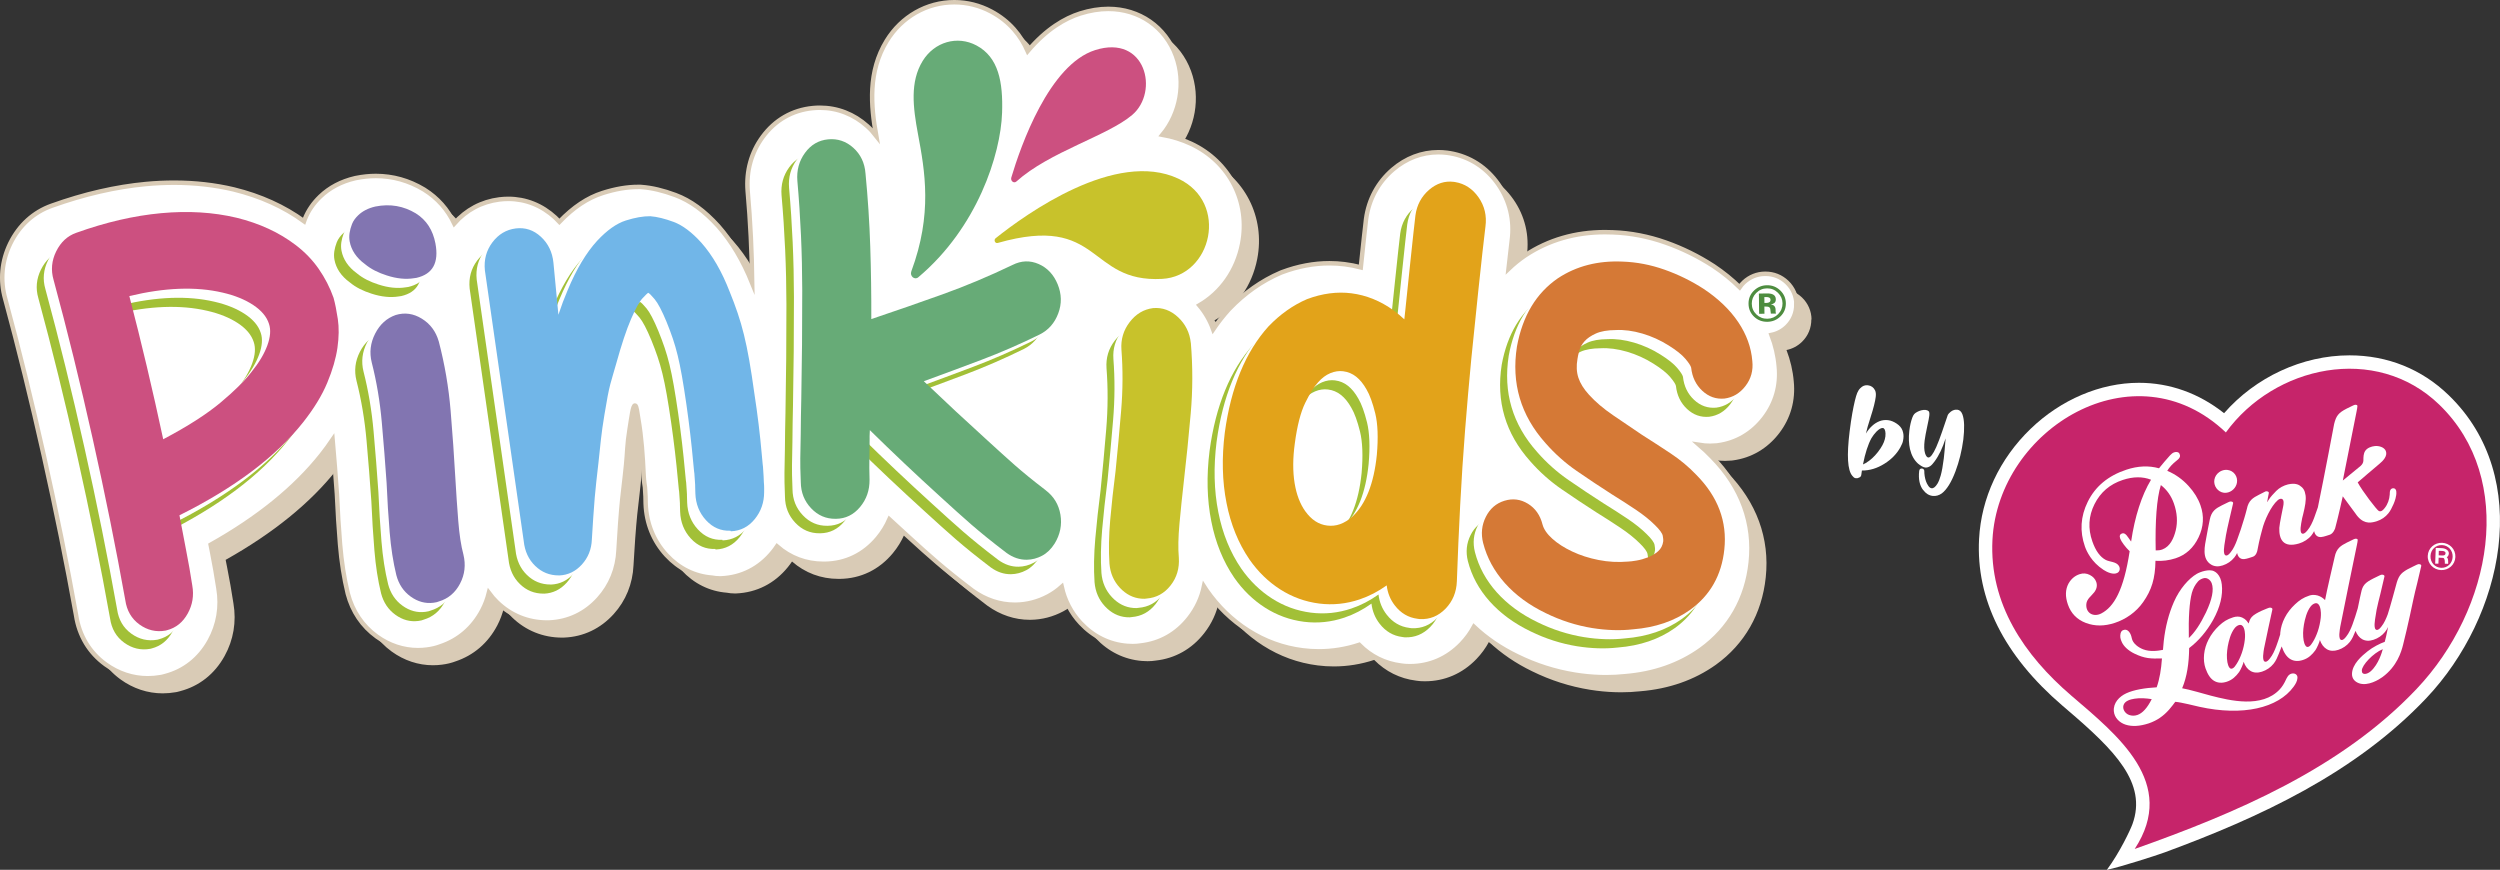 <?xml version="1.0" encoding="UTF-8"?>
<svg id="a" data-name="Calque 1" xmlns="http://www.w3.org/2000/svg" width="360.1mm" height="125.29mm" viewBox="0 0 1020.76 355.15">
  <rect x="0" y="0" width="1020.76" height="355.15" fill="#333333" stroke="none"/>
  <path d="m739.66,130.43c-.04-3.41-1.42-6.58-3.89-8.96-2.41-2.31-5.45-3.52-8.8-3.52h-.18c-3.23.04-6.18,1.23-8.57,3.44-.67.62-1.26,1.31-1.76,2.04-3.13-3.08-6.68-5.96-10.63-8.6l-.18-.11c-6.04-3.92-12.56-7.13-19.36-9.53-7.1-2.51-14.38-3.91-21.62-4.17-1.08-.05-2.14-.07-3.2-.07-12.1,0-23.04,3.18-32.51,9.44l-.23.15c-2.39,1.64-4.6,3.44-6.65,5.4.57-5.22,1.05-9.45,1.33-11.54,1.12-8.28-.77-16.23-5.48-22.98-4.85-6.95-11.68-11.35-19.76-12.71l-1.19-.18c-1.18-.15-2.38-.22-3.55-.22-6.76,0-13.2,2.45-18.63,7.12-6.02,5.19-9.78,12.14-10.87,20.13-.27,2.02-1.23,10.95-2.16,19.76-2.17-.57-4.36-1-6.6-1.28-2.04-.26-4.13-.39-6.2-.39-6.37,0-12.86,1.22-19.31,3.63l-.35.13-.34.15c-7.63,3.27-14.64,8.21-20.84,14.66l-.32.34c-2.27,2.51-4.37,5.2-6.31,8.07-1.28-3.58-3.17-6.87-5.64-9.8,8.85-5.12,15.32-14.05,17.47-25.12,3.31-17.04-5.05-33.45-20.81-40.84-3.68-1.72-7.6-2.94-11.71-3.68,7.22-8.7,9.52-21.26,5.49-32.22-4.35-11.83-14.93-19.18-27.61-19.18-3.7,0-7.56.63-11.46,1.86-6.31,2-13.86,6.38-21.46,15.37-2.72-6.2-7.29-12.11-14.94-16.18-4.64-2.47-9.83-3.77-15.02-3.77-11.24,0-21.56,5.89-27.6,15.75-7.74,12.63-6.48,26.5-4.3,38.78-1.09-1.4-2.3-2.72-3.65-3.93-5.48-4.92-12.17-7.52-19.34-7.52-.94,0-1.9.04-2.88.14-8.38.81-15.49,4.91-20.55,11.85-4.6,6.3-6.69,13.85-6.06,22,1.1,12.48,1.7,25.09,1.86,37.6-3.73-9.23-8.35-17.02-13.87-23.26-5.64-6.24-11.33-10.38-17.44-12.67-5.08-1.89-9.62-2.97-13.87-3.29l-.49-.04h-.92c-4.49,0-9.22.8-14.49,2.48-6.15,1.96-11.91,5.79-17.64,11.75-.54-.59-1.11-1.15-1.71-1.7-5.42-5-12.04-7.65-19.15-7.65-1.2,0-2.43.08-3.67.23-7.25.92-13.56,4.3-18.4,9.81-2.7-5.69-6.82-10.39-12.25-13.78l-.23-.14c-6.05-3.63-12.63-5.47-19.55-5.47-2.65,0-5.36.28-8.06.83l-.43.09c-5.63,1.31-10.42,3.84-14.24,7.51-2.79,2.68-4.87,5.72-6.2,9.04l-.1.26c-.1.26-.17.51-.26.76-8.14-5.93-17.75-10.3-28.71-12.99-7.7-1.83-15.9-2.76-24.36-2.76-3.74,0-7.6.18-11.49.54-12.28,1.14-25.24,4.12-38.49,8.87-7.41,2.64-13.26,7.96-16.91,15.38-3.55,7.21-4.27,15.05-2.1,22.69,5.49,20.22,10.79,41.76,15.76,64.02,4.96,22.18,9.39,44.09,13.16,65.11,1.27,8.33,5.42,15.25,12.02,20.04,5.14,3.73,11.1,5.7,17.22,5.7h0c1.75,0,3.53-.16,5.3-.47l.61-.11,1.26-.33c7.79-2.05,14.04-7,18.09-14.3,3.66-6.6,4.91-14.04,3.63-21.53-.74-4.86-1.61-9.83-2.59-14.78-.2-.99-.39-1.99-.59-2.99,19.36-10.86,34.55-23.17,45.25-36.69,1.64-2.08,3.15-4.15,4.55-6.22.66,7.55,1.25,15,1.75,22.19.32,7.21.75,14.11,1.28,20.52.59,7.17,1.64,13.87,3.11,19.92l.06.24c1.88,7.22,5.97,13.26,11.8,17.48,5.06,3.66,10.88,5.59,16.83,5.59,1.22,0,2.46-.08,3.69-.24,2.08-.27,3.87-.7,5.49-1.32,7.45-2.47,13.35-7.54,17.11-14.72,1.2-2.29,2.07-4.67,2.68-7.1.99,1.34,2.09,2.62,3.3,3.79,5.6,5.44,12.69,8.31,20.49,8.31h.36l.55-.02c7.79-.33,14.75-3.64,20.13-9.58,4.97-5.48,7.76-12.36,8.1-19.92l.33-5.26c.26-4.16.44-7.16.8-11.24.31-3.6.49-5.18.79-7.74.18-1.54.4-3.41.7-6.18.17-1.62.33-3.08.47-4.45.5-4.88.43-8.51,1.4-14.34.83-5.1,1.37-10.11,2.28-9.88.62.06.89,2.98,1.28,5.25,1.35,7.73,1.85,15.51,2.2,22.93.15,3.13.43,4.41.55,5.24.03.41.22,3.69.22,3.69,0,.99.03,1.98.06,2.96.28,8.02,3.22,15.29,8.5,21.01,5.07,5.49,11.45,8.65,18.55,9.2,1,.2,2.04.3,3.1.3h.68c8.4-.37,15.7-4.08,21.1-10.73.61-.75,1.18-1.52,1.71-2.31,5.32,4.65,11.81,7.09,18.93,7.09h.63c8.5-.12,15.95-3.71,21.56-10.43,1.97-2.37,3.57-4.96,4.77-7.72,1.84,1.7,3.69,3.39,5.54,5.07l2.55,2.33c8.36,7.62,13.89,12.65,25.53,21.5l.32.24c5.19,3.74,11.13,5.72,17.19,5.72h.38c4.67-.06,9.17-1.23,13.35-3.46,1.97-1.05,3.8-2.34,5.48-3.84,1.23,5.57,3.84,10.62,7.71,14.76,5.16,5.52,11.69,8.75,18.92,9.34.86.07,1.63.1,2.31.1h0c1.16,0,2.26-.08,3.31-.25,7.93-.88,14.77-4.73,19.81-11.18,3.03-3.86,5.06-8.25,6.04-12.96.33.51.65,1.03.99,1.54,4.66,6.71,10.37,12.25,16.98,16.47,6.85,4.38,14.37,7.11,22.37,8.11,2.17.28,4.38.41,6.56.41,5.56,0,11.1-.9,16.46-2.66,4.66,4.72,10.49,7.63,17.08,8.46l.98.12.75.08.64.03c.44.02.88.03,1.32.03h0c8,0,15.25-3.13,20.98-9.07,2.05-2.13,3.76-4.48,5.12-7.01,5.03,4.73,10.96,8.78,17.67,12.02,7.48,3.68,15.4,6.21,23.54,7.52,3.46.56,6.95.9,10.37,1,.81.03,1.61.04,2.41.04,2.6,0,5.19-.14,7.72-.41,11.78-.96,22.17-4.58,30.95-10.84,11.74-8.46,18.78-20.79,20.35-35.63,1.71-15.94-3.74-30.81-15.77-43.02-1.64-1.72-3.39-3.37-5.21-4.94,1.42.23,2.88.35,4.35.35.85,0,1.71-.04,2.59-.12l.31-.03.31-.04c7.57-1,14.1-4.83,18.91-11.09,4.68-6.09,6.73-13.38,5.96-21.12-.37-4.41-1.38-8.7-2.97-12.86,2.38-.48,4.54-1.61,6.34-3.36,2.48-2.42,3.83-5.67,3.8-9.15Z" fill="#d9cbb6"/>
  <path d="m733.5,124.27c-.04-3.41-1.42-6.58-3.89-8.96-2.41-2.31-5.45-3.52-8.8-3.52h-.18c-3.23.04-6.18,1.23-8.57,3.44-.67.62-1.26,1.31-1.76,2.04-3.13-3.08-6.68-5.96-10.63-8.6l-.18-.11c-6.04-3.92-12.56-7.13-19.36-9.53-7.1-2.51-14.38-3.91-21.62-4.17-1.08-.05-2.14-.07-3.2-.07-12.1,0-23.04,3.18-32.51,9.44l-.23.15c-2.39,1.64-4.6,3.44-6.65,5.4.57-5.22,1.05-9.45,1.33-11.54,1.12-8.28-.77-16.23-5.48-22.98-4.85-6.95-11.68-11.35-19.76-12.71l-1.19-.18c-1.18-.15-2.38-.22-3.55-.22-6.76,0-13.2,2.45-18.63,7.12-6.02,5.19-9.78,12.14-10.87,20.13-.27,2.02-1.23,10.95-2.16,19.76-2.17-.57-4.36-1-6.6-1.28-2.04-.26-4.13-.39-6.2-.39-6.37,0-12.86,1.22-19.31,3.63l-.35.13-.34.15c-7.63,3.27-14.64,8.21-20.84,14.66l-.32.34c-2.27,2.51-4.37,5.2-6.31,8.07-1.28-3.58-3.17-6.87-5.64-9.8,8.85-5.12,15.32-14.05,17.47-25.12,3.31-17.04-5.05-33.45-20.81-40.84-3.68-1.72-7.6-2.94-11.71-3.68,7.22-8.7,9.52-21.26,5.49-32.22-4.35-11.83-14.93-19.18-27.61-19.18-3.7,0-7.56.63-11.46,1.86-6.31,2-13.86,6.38-21.46,15.37-2.72-6.2-7.29-12.11-14.94-16.18-4.64-2.47-9.83-3.77-15.02-3.77-11.24,0-21.56,5.89-27.6,15.75-7.74,12.63-6.48,26.5-4.3,38.78-1.09-1.4-2.3-2.72-3.65-3.93-5.48-4.92-12.17-7.52-19.34-7.52-.94,0-1.9.04-2.88.14-8.38.81-15.49,4.91-20.55,11.85-4.6,6.3-6.69,13.85-6.06,22,1.1,12.48,1.7,25.09,1.86,37.6-3.73-9.23-8.35-17.02-13.87-23.26-5.64-6.24-11.33-10.38-17.44-12.67-5.08-1.89-9.62-2.97-13.87-3.29l-.49-.04h-.92c-4.49,0-9.22.8-14.49,2.48-6.15,1.96-11.91,5.79-17.64,11.75-.54-.59-1.11-1.15-1.71-1.7-5.42-5-12.04-7.65-19.15-7.65-1.2,0-2.43.08-3.67.23-7.25.92-13.56,4.3-18.4,9.81-2.7-5.69-6.82-10.39-12.25-13.78l-.23-.14c-6.05-3.63-12.63-5.47-19.55-5.47-2.65,0-5.36.28-8.06.83l-.43.09c-5.63,1.31-10.42,3.84-14.24,7.51-2.79,2.68-4.87,5.72-6.2,9.04l-.1.26c-.1.26-.17.51-.26.76-8.14-5.93-17.75-10.3-28.71-12.99-7.7-1.83-15.9-2.76-24.36-2.76-3.74,0-7.6.18-11.49.54-12.28,1.14-25.24,4.12-38.49,8.87-7.41,2.64-13.26,7.96-16.91,15.38C.69,106.59-.03,114.43,2.14,122.07c5.49,20.22,10.79,41.76,15.76,64.02,4.96,22.18,9.39,44.09,13.16,65.11,1.27,8.33,5.42,15.25,12.02,20.04,5.14,3.73,11.1,5.7,17.22,5.7h0c1.75,0,3.53-.16,5.3-.47l.61-.11,1.26-.33c7.79-2.05,14.04-7,18.09-14.3,3.66-6.6,4.91-14.04,3.63-21.53-.74-4.86-1.61-9.83-2.59-14.78-.2-.99-.39-1.99-.59-2.99,19.36-10.86,34.55-23.17,45.25-36.69,1.64-2.08,3.15-4.15,4.55-6.22.66,7.55,1.25,15,1.75,22.19.32,7.21.75,14.11,1.28,20.52.59,7.17,1.64,13.87,3.11,19.92l.06.24c1.88,7.22,5.97,13.26,11.8,17.48,5.06,3.66,10.88,5.59,16.83,5.59,1.22,0,2.46-.08,3.69-.24,2.08-.27,3.87-.7,5.49-1.32,7.45-2.47,13.35-7.54,17.11-14.72,1.2-2.29,2.07-4.67,2.68-7.1.99,1.34,2.09,2.62,3.3,3.79,5.6,5.44,12.69,8.31,20.49,8.31h.36l.55-.02c7.79-.33,14.75-3.64,20.13-9.58,4.97-5.48,7.76-12.36,8.1-19.92l.33-5.26c.26-4.16.44-7.16.8-11.24.31-3.6.49-5.18.79-7.74.18-1.54.4-3.41.7-6.18.17-1.62.33-3.08.47-4.45.5-4.88.43-8.51,1.4-14.34.83-5.1,1.37-10.11,2.28-9.88.62.06.89,2.98,1.28,5.25,1.35,7.73,1.85,15.51,2.2,22.93.15,3.13.43,4.41.55,5.24.03.41.22,3.69.22,3.69,0,.99.03,1.98.06,2.96.28,8.02,3.22,15.29,8.5,21.01,5.07,5.49,11.45,8.65,18.55,9.2,1,.2,2.04.3,3.1.3h.68c8.4-.37,15.7-4.08,21.1-10.73.61-.75,1.18-1.52,1.71-2.31,5.32,4.65,11.81,7.09,18.93,7.09h.63c8.5-.12,15.95-3.71,21.56-10.43,1.97-2.37,3.57-4.96,4.77-7.72,1.84,1.7,3.69,3.39,5.54,5.07l2.55,2.33c8.36,7.62,13.89,12.65,25.53,21.5l.32.24c5.19,3.74,11.13,5.72,17.19,5.72h.38c4.67-.06,9.17-1.23,13.35-3.46,1.97-1.05,3.8-2.34,5.48-3.84,1.23,5.57,3.84,10.62,7.71,14.76,5.16,5.52,11.69,8.75,18.92,9.34.86.07,1.63.1,2.31.1h0c1.16,0,2.26-.08,3.31-.25,7.93-.88,14.77-4.73,19.81-11.18,3.03-3.86,5.06-8.25,6.04-12.96.33.51.65,1.03.99,1.54,4.66,6.71,10.37,12.25,16.98,16.47,6.85,4.38,14.37,7.11,22.37,8.11,2.17.28,4.38.41,6.56.41,5.56,0,11.1-.9,16.46-2.66,4.66,4.72,10.49,7.63,17.08,8.46l.98.12.75.08.64.03c.44.02.88.03,1.32.03h0c8,0,15.25-3.13,20.98-9.07,2.05-2.13,3.76-4.48,5.12-7.01,5.03,4.73,10.96,8.78,17.67,12.02,7.48,3.68,15.4,6.21,23.54,7.52,3.46.56,6.95.9,10.37,1,.81.03,1.61.04,2.41.04,2.6,0,5.19-.14,7.72-.41,11.78-.96,22.17-4.58,30.95-10.84,11.74-8.46,18.78-20.79,20.35-35.63,1.71-15.94-3.74-30.81-15.77-43.02-1.64-1.72-3.39-3.37-5.21-4.94,1.42.23,2.88.35,4.35.35.85,0,1.71-.04,2.59-.12l.31-.03.31-.04c7.57-1,14.1-4.83,18.91-11.09,4.68-6.09,6.73-13.38,5.96-21.12-.37-4.41-1.38-8.7-2.97-12.86,2.38-.48,4.54-1.61,6.34-3.36,2.48-2.42,3.83-5.67,3.8-9.15Z" fill="#fff" stroke="#d9cbb6" stroke-miterlimit="10" stroke-width="1.83"/>
  <g>
    <path d="m757.35,195.18c-.23-.06-.57-.34-1.02-.88-1.98-2.26-2.33-8.29-1.12-18.14.35-2.86.72-5.32,1.08-7.36.75-4.15,1.44-6.94,2.02-8.37.34-.81.76-1.45,1.26-1.93.9-.95,1.94-1.34,3.12-1.19,1.35.17,2.32.87,2.92,2.1.3.65.4,1.52.26,2.63-.23,1.85-.91,4.64-2.13,8.39-.93,2.86-1.55,5.04-1.87,6.58.73-1.21,1.54-2.24,2.51-3.11.93-.88,1.96-1.5,3.08-1.95,1.11-.41,2.26-.54,3.44-.4s2.38.64,3.55,1.43c1.17.79,1.94,1.71,2.33,2.75.38,1.04.53,2.12.38,3.3,0,.03-.04.37-.16,1.01-.11.64-.5,1.55-1.16,2.77-1.48,2.59-3.6,4.76-6.38,6.5-3.04,1.92-6.1,2.84-9.24,2.8-.1.57-.18,1.18-.25,1.78-.07.61-.43.97-1.07,1.17-.33.2-.68.26-1.12.2-.03,0-.17-.02-.43-.09Zm5.68-6.93c1.85-1.38,3.43-3.1,4.78-5.16,1.17-1.74,1.82-3.4,2-4.89.05-.44.07-.85.05-1.26-.07-1.38-.46-2.11-1.1-2.19-.71-.05-1.56.46-2.58,1.46-.82.86-1.48,1.73-2.04,2.66-1.41,2.56-2.57,6.15-3.48,10.76.72-.29,1.49-.74,2.36-1.39Z" fill="#fff"/>
    <path d="m785.25,200.12c-1.48-1.89-2.01-4.52-1.64-7.83.09-.71.47-1.04,1.15-.99.27.03.5.13.68.32.18.19.26.41.26.72-.01.65.04,1.31.16,2.04.25,1.57.71,2.86,1.38,3.83.42.7.89,1.07,1.43,1.14.78.1,1.57-.53,2.38-1.83.52-.86.96-1.97,1.34-3.33.49-1.75.91-4.1,1.27-6.99.21-1.72.45-4.46.74-8.22-1.23,3.92-2.75,7.09-4.56,9.5-.62.85-1.17,1.46-1.73,1.84-.7.46-1.38.65-2.09.56-.74-.09-1.67-.62-2.85-1.55-1.63-1.47-2.72-3.45-3.31-5.95-.49-2.15-.59-4.63-.28-7.43.14-1.15.3-2.12.51-3.02.21-.9.45-1.69.7-2.38.26-.69.52-1.17.8-1.48.28-.31.66-.6,1.2-.88.51-.28,1.05-.49,1.65-.65.6-.17,1.19-.2,1.8-.16.51.06.9.21,1.21.49.31.28.4.91.28,1.88-.09.74-.33,2.11-.77,4.04-.57,2.7-.96,4.71-1.13,6.09-.27,2.22-.21,3.94.18,5.22.35,1.07.79,1.64,1.3,1.7.84.1,1.94-1.3,3.26-4.25.76-1.75,1.56-3.81,2.37-6.21l2.09-6.14c.1-.5.33-.99.76-1.45.99-1.08,2.11-1.59,3.33-1.47.44.05.83.2,1.21.49.34.28.66.73.9,1.34.44,1.15.67,2.61.72,4.4.05,1.82-.06,3.79-.32,5.95-.61,4.65-1.69,8.96-3.21,13.02-1.68,4.45-3.55,7.43-5.55,8.96-1.2.85-2.47,1.2-3.79,1.04-1.52-.19-2.79-.99-3.81-2.39Z" fill="#fff"/>
  </g>
  <path d="m374.93,113.22c-1.48,1.25-3.55-.5-2.84-2.41,8.71-23.44,5.56-40.9,2.72-56.11-2.04-10.91-3.3-21.29,1.9-29.78,4.81-7.85,14.19-10.52,21.99-6.36,9.05,4.81,10.87,15,10.46,27.47-.57,17.05-10.11,46.91-34.24,67.2Z" fill="#67ab77"/>
  <path d="m406.52,97.27c-.89.71-.22,2.24.85,1.93,42.52-12.11,36.51,16.34,67.12,14.67,20.33-1.1,27.43-31.18,6.62-40.93-25.54-11.97-62.28,14.5-74.59,24.33Z" fill="#c8c22b"/>
  <path d="m412.92,72.49c-.41,1.38,1.05,2.54,2.07,1.62,13.55-12.19,37.16-18.58,47.29-27.18,11.13-9.46,5.52-33.03-15.12-26.48-18.8,5.97-30.37,39.08-34.24,52.03Z" fill="#cc5080"/>
  <path d="m61.36,264.91c-3.85.69-7.39-.15-10.64-2.49-3.24-2.35-5.17-5.66-5.78-9.93-3.82-21.33-8.26-43.33-13.33-65.99-5.06-22.65-10.38-44.25-15.96-64.8-1.15-3.97-.79-7.84,1.07-11.62,1.86-3.77,4.57-6.3,8.15-7.57,12.09-4.34,23.66-7.01,34.68-8.03,11.03-1.02,21.3-.4,30.81,1.86,9.37,2.3,17.41,6.01,24.13,11.14,3.71,2.81,6.84,6.05,9.4,9.72,2.56,3.68,4.59,7.62,6.08,11.83.64,2.3,1.22,5.19,1.74,8.66.52,3.48.47,7.39-.15,11.75-.62,4.35-2.01,9.12-4.16,14.28-2.15,5.17-5.44,10.55-9.87,16.16-11.18,14.12-28.01,26.77-50.48,37.95.89,4.86,1.81,9.67,2.75,14.43.94,4.76,1.77,9.51,2.49,14.25.73,4.08.1,7.9-1.88,11.46-1.98,3.57-4.79,5.82-8.43,6.78l-.63.17Zm-14.77-136.58c4.93,18.91,9.54,38.4,13.83,58.46,9.98-5.26,17.81-10.28,23.52-15.07,5.71-4.79,9.89-8.93,12.54-12.43,3.04-3.76,5.2-7.37,6.46-10.82,1.26-3.45,1.48-6.39.67-8.8-.91-2.88-3.05-5.44-6.41-7.68-3.36-2.23-7.54-3.93-12.52-5.08-10.9-2.55-23.6-2.07-38.09,1.41Z" fill="#a2c037"/>
  <path d="m172.91,146.8c2.44,9.34,4.06,18.79,4.85,28.34.79,9.55,1.44,18.73,1.93,27.51.35,6.07.75,11.9,1.19,17.47.44,5.58,1.14,10.15,2.1,13.73,1.02,4.21.57,8.18-1.38,11.89-1.94,3.72-4.83,6.14-8.65,7.28-.42.21-1.13.39-2.14.52-3.32.43-6.44-.41-9.36-2.52-2.93-2.11-4.88-5.04-5.86-8.77-1.29-5.3-2.2-11.14-2.72-17.51-.53-6.37-.95-13.07-1.25-20.12-.55-7.97-1.2-16.22-1.96-24.73-.75-8.51-2.12-16.66-4.11-24.45-1.01-4.05-.55-7.98,1.39-11.77,1.93-3.79,4.73-6.33,8.39-7.61,3.68-1.12,7.24-.62,10.68,1.5,3.44,2.13,5.73,5.21,6.89,9.24Z" fill="#a2c037"/>
  <path d="m480.14,147.63c.81,9.68.79,19.3-.06,28.85-.84,9.55-1.77,18.69-2.78,27.42-.69,6.04-1.29,11.84-1.8,17.41-.51,5.57-.6,10.21-.27,13.92.29,4.35-.83,8.15-3.37,11.38-2.54,3.24-5.78,5.02-9.73,5.34-.45.12-1.18.14-2.19.06-3.33-.27-6.25-1.75-8.77-4.44-2.51-2.69-3.93-5.97-4.26-9.84-.36-5.48-.26-11.4.3-17.77.56-6.36,1.29-13.04,2.19-20.02.81-7.95,1.57-16.18,2.28-24.7.71-8.52.74-16.81.12-24.88-.3-4.19.82-7.95,3.36-11.27,2.54-3.32,5.72-5.22,9.54-5.72,3.81-.33,7.21.91,10.23,3.72,3.02,2.81,4.75,6.32,5.2,10.52Z" fill="#a2c037"/>
  <path d="m572.52,260.08c-3.67-.46-6.77-2.27-9.19-5.39-1.87-2.39-3-5.16-3.35-8.24-3.5,2.5-7.2,4.42-11.05,5.72-5.39,1.83-10.94,2.4-16.51,1.7-5.69-.72-11.04-2.66-15.92-5.78-4.86-3.11-9.09-7.22-12.57-12.23-4.52-6.61-7.66-14.35-9.35-23.01-.88-4.4-1.39-9.08-1.5-13.88-.12-4.76.15-9.77.79-14.89,2.49-18.46,8.5-33.05,17.85-43.38,4.76-4.96,10.04-8.68,15.74-11.13,6.23-2.33,12.27-3.11,18.09-2.38,6.08.77,11.89,3.12,17.26,7,1.56,1.16,3.02,2.38,4.36,3.64.15-1.35.3-2.68.43-4.01.22-2.18,3.61-34.82,4.11-38.49.58-4.21,2.46-7.71,5.6-10.41,3.03-2.6,6.41-3.69,10.05-3.23l.56.08c3.91.66,7.12,2.76,9.55,6.24,2.47,3.53,3.42,7.56,2.82,11.96-1.07,8.18-4.93,45.14-5.78,54.04-.91,9.51-1.76,19.26-2.53,29-.78,9.9-1.46,20.19-2,30.57-.54,10.35-1,20.84-1.36,31.18-.15,4.41-1.7,8.17-4.6,11.18-2.91,3.01-6.4,4.45-10.39,4.28h-.12s-.98-.13-.98-.13Zm-30.24-101.05c-1.8-.23-3.53.03-5.32.77-1.82.76-3.45,1.98-4.97,3.71-1.65,1.77-3.41,4.59-5.29,8.44-1.86,3.8-3.29,9.36-4.24,16.51-.84,6.05-.86,11.54-.07,16.34.76,4.59,2.21,8.4,4.31,11.34,2.52,3.52,5.46,5.44,8.97,5.88,3.62.46,6.99-.74,10.29-3.65,5.42-4.99,8.8-13.49,9.99-25.22.61-7,.39-12.71-.65-16.93-1.06-4.28-2.25-7.55-3.54-9.73-2.56-4.56-5.65-6.97-9.48-7.45Z" fill="#a2c037"/>
  <path d="m644.04,263.89c-6.63-1.07-13.01-3.11-19.13-6.12-6.74-3.25-12.29-7.33-16.67-12.23-4.37-4.9-7.34-10.37-8.89-16.4-.94-3.76-.58-7.32,1.1-10.67,1.67-3.34,4.2-5.54,7.6-6.58,3.39-1.04,6.59-.63,9.61,1.22,3.01,1.86,4.98,4.67,5.93,8.44.52,1.96,1.86,3.92,4.02,5.85,2.15,1.94,4.86,3.68,8.11,5.21,3.25,1.54,6.84,2.7,10.78,3.47,3.93.78,7.94.99,12.03.64.78-.02,1.94-.16,3.47-.42,1.53-.26,3.09-.7,4.66-1.31,1.58-.61,2.95-1.44,4.13-2.48,1.18-1.04,1.88-2.41,2.1-4.11.06-.43-.02-1.16-.2-2.2-.19-1.04-1.27-2.51-3.23-4.42-2.08-2.07-4.67-4.15-7.78-6.24-3.11-2.09-6.42-4.21-9.91-6.37-4.81-3.09-9.54-6.23-14.2-9.45-4.66-3.21-8.92-7-12.77-11.39-10.11-11.32-13.99-24.45-11.65-39.4,2.28-12.5,7.86-21.8,16.73-27.89,7.56-5,16.38-7.26,26.48-6.8,5.7.2,11.39,1.29,17.05,3.29,5.66,2,11.02,4.63,16.06,7.9,5.99,4,10.67,8.52,14.05,13.54,3.38,5.03,5.29,10.33,5.74,15.89.41,3.83-.52,7.22-2.8,10.18-2.28,2.96-5.14,4.67-8.58,5.12-3.43.31-6.45-.75-9.06-3.19-2.61-2.44-4.12-5.58-4.53-9.41-.17-.75-.95-1.96-2.36-3.63-1.41-1.67-3.68-3.48-6.81-5.44-3.37-2.13-6.97-3.76-10.79-4.88-3.83-1.12-7.44-1.6-10.85-1.42-3.39.03-6.09.5-8.1,1.41-2.01.91-3.55,1.96-4.61,3.16-1.07,1.2-1.79,2.5-2.17,3.88-.38,1.39-.62,2.5-.73,3.35-.5,2.81-.38,5.36.37,7.65.74,2.29,2.2,4.62,4.36,6.99,2.62,2.88,5.87,5.65,9.75,8.3,3.89,2.65,7.8,5.31,11.76,7.97,3.97,2.52,7.9,5.07,11.79,7.65,3.89,2.58,7.39,5.5,10.48,8.74,8.86,8.95,12.67,19.11,11.45,30.48-1.11,10.52-5.77,18.74-13.96,24.65-6.46,4.6-14.23,7.25-23.31,7.96-2.65.3-5.36.41-8.15.31-2.79-.09-5.59-.36-8.39-.81Z" fill="#a2c037"/>
  <path d="m222.15,242.38h-.22c-3.75.01-6.96-1.29-9.64-3.9-2.69-2.6-4.24-5.98-4.67-10.12l-15.86-110.55c-.44-4.3.59-8.1,3.06-11.41,2.48-3.3,5.66-5.2,9.53-5.69,3.88-.48,7.3.65,10.28,3.4,2.98,2.75,4.68,6.28,5.12,10.58l2.03,21.27c1.17-3.57,2.43-6.9,3.76-10,3.59-8.63,7.61-15.36,12.05-20.19,4.03-4.33,7.93-7.1,11.71-8.3,3.77-1.2,7.11-1.78,9.99-1.75,2.75.21,5.94.99,9.59,2.35,3.64,1.37,7.42,4.21,11.31,8.52,4.5,5.09,8.33,11.73,11.5,19.91,5.04,12.43,7.22,20.74,10.1,41.58,1.3,8.43,2.31,16.7,3.02,24.83.71,8.13.39,2.63.75,8.93.36,6.31-.32-1.42.12,2.63.17,1.52.09,3.64.1,3.96,0,4.16-1.28,7.82-3.83,10.96-2.56,3.15-5.78,4.8-9.66,4.97-.15,0-.22-.07-.23-.23-3.88.17-7.21-1.25-9.98-4.25-2.77-3-4.23-6.66-4.38-10.97-.26-7.51.18,1.27-.17-4.79-.36-6.06-.02-.24-.72-7.97-.7-7.73-1.62-15.57-2.76-23.52-2.65-18.28-4.17-23.99-8.1-33.74-1.89-4.56-3.51-7.65-4.86-9.27-1.35-1.62-2.25-2.5-2.68-2.64-.28.17-1.05.93-2.3,2.26-1.25,1.34-2.81,4.16-4.68,8.48-1.87,4.32-3.89,10.41-6.07,18.26-2.18,7.86-2.67,7.71-4.81,20.92-1.32,7.9-1.6,11.94-2.42,19.49-.82,7.56-1.01,8.31-1.52,14.25-.51,5.94-.7,9.82-1.17,17.03-.15,4.01-1.51,7.42-4.07,10.25-2.57,2.83-5.65,4.32-9.24,4.47Z" fill="#a2c037"/>
  <path d="m420.47,206.06c3.34,2.52,5.35,5.85,6.05,9.99.69,4.15-.1,8.08-2.36,11.78-1.42,2.26-3.13,3.92-5.13,4.98-2.01,1.07-4.09,1.61-6.25,1.64-2.88.04-5.62-.88-8.24-2.77-12.19-9.27-17.15-13.97-27.04-22.95-9.89-8.98-19.49-18.05-28.8-27.2-.21,7.52-.1-3.87-.09,3.57,0,7.43-.26,9.13-.03,16.64.05,4.32-1.25,8.05-3.88,11.2-2.63,3.15-5.89,4.75-9.78,4.8h-.21c-3.89.05-7.22-1.38-9.98-4.3-2.77-2.92-4.17-6.46-4.22-10.62-.4-9.91-.14-9.56-.03-19.39.11-9.83.04-5.13.23-14.73.27-14.71.41-29.5.39-44.37-.02-14.87-.68-29.73-1.99-44.58-.34-4.31.7-8.12,3.12-11.43,2.41-3.31,5.56-5.15,9.44-5.52,3.88-.37,7.32.79,10.29,3.46,2.98,2.68,4.64,6.17,4.97,10.49.97,10.06,1.62,20,1.94,29.83.32,9.83.46,19.7.43,29.61,9.9-3.33,19.58-6.69,29.05-10.09,9.47-3.4,19-7.4,28.6-12.01,3.58-1.8,7.14-1.93,10.69-.38,3.54,1.55,6.13,4.32,7.76,8.29,1.62,3.98,1.71,7.93.23,11.87-1.47,3.94-4,6.81-7.58,8.61-8.02,3.94-15.98,7.4-23.86,10.38-7.89,2.98-15.7,5.88-23.45,8.7,8.58,8.2,17.31,16.32,26.18,24.36,8.87,8.04,12.67,11.79,23.55,20.12Z" fill="#a2c037"/>
  <path d="m423.54,203c3.34,2.52,5.35,5.85,6.05,9.99.69,4.15-.1,8.08-2.36,11.78-1.42,2.26-3.13,3.92-5.13,4.98-2.01,1.07-4.09,1.61-6.25,1.64-2.88.04-5.62-.88-8.24-2.77-12.19-9.27-17.15-13.97-27.04-22.95-9.89-8.98-19.49-18.05-28.8-27.2-.21,7.52-.1-3.87-.09,3.57,0,7.43-.26,9.13-.03,16.64.05,4.32-1.25,8.05-3.88,11.2-2.63,3.15-5.89,4.75-9.78,4.8h-.21c-3.89.05-7.22-1.38-9.98-4.3-2.77-2.92-4.17-6.46-4.22-10.62-.4-9.91-.14-9.56-.03-19.39.11-9.83.04-5.13.23-14.73.27-14.71.41-29.5.39-44.37-.02-14.87-.68-29.73-1.99-44.58-.34-4.31.7-8.12,3.12-11.43,2.41-3.31,5.56-5.15,9.44-5.52,3.88-.37,7.32.79,10.29,3.46,2.98,2.68,4.64,6.17,4.97,10.49.97,10.06,1.62,20,1.94,29.83.32,9.83.46,19.7.43,29.61,9.9-3.33,19.58-6.69,29.05-10.09,9.47-3.4,19-7.4,28.6-12.01,3.58-1.8,7.14-1.93,10.69-.38,3.54,1.55,6.13,4.32,7.76,8.29,1.62,3.98,1.71,7.93.23,11.87-1.47,3.94-4,6.81-7.58,8.61-8.02,3.94-15.98,7.4-23.86,10.38-7.89,2.98-15.7,5.88-23.45,8.7,8.58,8.2,17.31,16.32,26.18,24.36,8.87,8.04,12.67,11.79,23.55,20.12Z" fill="#fff"/>
  <path d="m426.93,200.15c3.34,2.52,5.35,5.85,6.05,9.99.69,4.15-.1,8.08-2.36,11.78-1.42,2.26-3.13,3.92-5.13,4.98-2.01,1.07-4.09,1.61-6.25,1.64-2.88.04-5.62-.88-8.24-2.77-12.19-9.27-17.15-13.97-27.04-22.95-9.89-8.98-19.49-18.05-28.8-27.2-.21,7.52-.1-3.87-.09,3.57,0,7.43-.26,9.13-.03,16.64.05,4.32-1.25,8.05-3.88,11.2-2.63,3.15-5.89,4.75-9.78,4.8h-.21c-3.89.05-7.22-1.38-9.98-4.3-2.77-2.92-4.17-6.46-4.22-10.62-.4-9.91-.14-9.56-.03-19.39.11-9.83.04-5.13.23-14.73.27-14.71.41-29.5.39-44.37-.02-14.87-.68-29.73-1.99-44.58-.34-4.31.7-8.12,3.12-11.43,2.41-3.31,5.56-5.15,9.44-5.52,3.88-.37,7.32.79,10.29,3.46,2.98,2.68,4.64,6.17,4.97,10.49.97,10.06,1.62,20,1.94,29.83.32,9.83.46,19.7.43,29.61,9.9-3.33,19.58-6.69,29.05-10.09,9.47-3.4,19-7.4,28.6-12.01,3.58-1.8,7.14-1.93,10.69-.38,3.54,1.55,6.13,4.32,7.76,8.29,1.62,3.98,1.71,7.93.23,11.87-1.47,3.94-4,6.81-7.58,8.61-8.02,3.94-15.98,7.4-23.86,10.38-7.89,2.98-15.7,5.88-23.45,8.7,8.58,8.2,17.31,16.32,26.18,24.36,8.87,8.04,12.67,11.79,23.55,20.12Z" fill="#67ab77"/>
  <path d="m163.48,94.51c-4.82-2.89-10.29-3.99-16.47-2.74-3,.7-5.27,1.93-6.97,3.56-1.07,1.03-1.97,2.18-2.53,3.58-.99,2.6-1.38,4.88-.95,7.16.66,3.5,2.74,6.66,6.17,9.15,2.54,2.14,5.62,3.62,8.94,4.67,4.09,1.34,7.84,1.68,11.08,1.15.37-.06.76-.08,1.11-.16,6.61-1.54,9.19-6.16,7.71-14.03-1.03-5.42-3.62-9.56-8.09-12.35Z" fill="#a2c037"/>
  <path d="m64.23,261.19c-3.85.69-7.39-.15-10.64-2.49-3.24-2.35-5.17-5.66-5.78-9.93-3.82-21.33-8.26-43.33-13.33-65.99-5.06-22.65-10.38-44.25-15.96-64.8-1.15-3.97-.79-7.84,1.07-11.62,1.86-3.77,4.57-6.3,8.15-7.57,12.09-4.34,23.66-7.01,34.68-8.03,11.03-1.02,21.3-.4,30.81,1.86,9.37,2.3,17.41,6.01,24.13,11.14,3.71,2.81,6.84,6.05,9.4,9.72,2.56,3.68,4.59,7.62,6.08,11.83.64,2.3,1.22,5.19,1.74,8.66.52,3.48.47,7.39-.15,11.75-.62,4.35-2.01,9.12-4.16,14.28-2.15,5.17-5.44,10.55-9.87,16.16-11.18,14.12-28.01,26.77-50.48,37.95.89,4.86,1.81,9.67,2.75,14.43.94,4.76,1.77,9.51,2.49,14.25.73,4.08.1,7.9-1.88,11.46-1.98,3.57-4.79,5.82-8.43,6.78l-.63.17Zm-14.77-136.58c4.93,18.91,9.54,38.4,13.83,58.46,9.98-5.26,17.81-10.28,23.52-15.07,5.71-4.79,9.89-8.93,12.54-12.43,3.04-3.76,5.2-7.37,6.46-10.82,1.26-3.45,1.48-6.39.67-8.8-.91-2.88-3.05-5.44-6.41-7.68-3.36-2.23-7.54-3.93-12.52-5.08-10.9-2.55-23.6-2.07-38.09,1.41Z" fill="#fff"/>
  <path d="m175.79,143.08c2.44,9.34,4.06,18.79,4.85,28.34.79,9.55,1.44,18.73,1.93,27.51.35,6.07.75,11.9,1.19,17.47.44,5.58,1.14,10.15,2.1,13.73,1.02,4.21.57,8.18-1.38,11.89-1.94,3.72-4.83,6.14-8.65,7.28-.42.21-1.13.39-2.14.52-3.32.43-6.44-.41-9.36-2.52-2.93-2.11-4.88-5.04-5.86-8.77-1.29-5.3-2.2-11.14-2.72-17.51-.53-6.37-.95-13.07-1.25-20.12-.55-7.97-1.2-16.22-1.96-24.73-.75-8.51-2.12-16.66-4.11-24.45-1.01-4.05-.55-7.98,1.39-11.77,1.93-3.79,4.73-6.33,8.39-7.61,3.68-1.12,7.24-.62,10.68,1.5,3.44,2.13,5.73,5.21,6.89,9.24Z" fill="#fff"/>
  <path d="m482.95,143.85c.81,9.68.79,19.3-.06,28.85-.84,9.55-1.77,18.69-2.78,27.42-.69,6.04-1.29,11.84-1.8,17.41-.51,5.57-.6,10.21-.27,13.92.29,4.35-.83,8.15-3.37,11.38-2.54,3.24-5.78,5.02-9.73,5.34-.45.12-1.18.14-2.19.06-3.33-.27-6.25-1.75-8.77-4.44-2.51-2.69-3.93-5.97-4.26-9.84-.36-5.48-.26-11.4.3-17.77.56-6.36,1.29-13.04,2.19-20.02.81-7.95,1.57-16.18,2.28-24.7.71-8.52.74-16.81.12-24.88-.3-4.19.82-7.95,3.36-11.27,2.54-3.32,5.72-5.22,9.54-5.72,3.81-.33,7.21.91,10.23,3.72,3.02,2.81,4.75,6.32,5.2,10.52Z" fill="#fff"/>
  <path d="m575.39,256.36c-3.67-.46-6.77-2.27-9.19-5.39-1.87-2.39-3-5.16-3.35-8.24-3.5,2.5-7.2,4.42-11.05,5.72-5.39,1.83-10.94,2.4-16.51,1.7-5.69-.72-11.04-2.66-15.92-5.78-4.86-3.11-9.09-7.22-12.57-12.23-4.52-6.61-7.66-14.35-9.35-23.01-.88-4.4-1.39-9.08-1.5-13.88-.12-4.76.15-9.77.79-14.89,2.49-18.46,8.5-33.05,17.85-43.38,4.76-4.96,10.04-8.68,15.74-11.13,6.23-2.33,12.27-3.11,18.09-2.38,6.08.77,11.89,3.12,17.26,7,1.56,1.16,3.02,2.38,4.36,3.64.15-1.35.3-2.68.43-4.01.22-2.18,3.61-34.82,4.11-38.49.58-4.21,2.46-7.71,5.6-10.41,3.03-2.6,6.41-3.69,10.05-3.23l.56.08c3.91.66,7.12,2.76,9.55,6.24,2.47,3.53,3.42,7.56,2.82,11.96-1.07,8.18-4.93,45.14-5.78,54.04-.91,9.51-1.76,19.26-2.53,29-.78,9.9-1.46,20.19-2,30.57-.54,10.35-1,20.84-1.36,31.18-.15,4.41-1.7,8.17-4.6,11.18-2.91,3.01-6.4,4.45-10.39,4.28h-.12s-.98-.13-.98-.13Zm-30.24-101.05c-1.8-.23-3.53.03-5.32.77-1.82.76-3.45,1.98-4.97,3.71-1.65,1.77-3.41,4.59-5.29,8.44-1.86,3.8-3.29,9.36-4.24,16.51-.84,6.05-.86,11.54-.07,16.34.76,4.59,2.21,8.4,4.31,11.34,2.52,3.52,5.46,5.44,8.97,5.88s6.99-.74,10.29-3.65c5.42-4.99,8.8-13.49,9.99-25.22.61-7,.39-12.71-.65-16.93-1.06-4.28-2.25-7.55-3.54-9.73-2.56-4.56-5.65-6.97-9.48-7.45Z" fill="#fff"/>
  <path d="m646.91,260.17c-6.63-1.07-13.01-3.11-19.13-6.12-6.74-3.25-12.29-7.33-16.67-12.23-4.37-4.9-7.34-10.37-8.89-16.4-.94-3.76-.58-7.32,1.1-10.67,1.67-3.34,4.2-5.54,7.6-6.58,3.39-1.04,6.59-.63,9.61,1.22,3.01,1.86,4.98,4.67,5.93,8.44.52,1.96,1.86,3.92,4.02,5.85,2.15,1.94,4.86,3.68,8.11,5.21,3.25,1.54,6.84,2.7,10.78,3.47,3.93.78,7.94.99,12.03.64.78-.02,1.94-.16,3.47-.42,1.53-.26,3.09-.7,4.66-1.31,1.58-.61,2.95-1.44,4.13-2.48,1.18-1.04,1.88-2.41,2.1-4.11.06-.43-.02-1.16-.2-2.2-.19-1.04-1.27-2.51-3.23-4.42-2.08-2.07-4.67-4.15-7.78-6.24-3.11-2.09-6.42-4.21-9.91-6.37-4.81-3.09-9.54-6.23-14.2-9.45-4.66-3.21-8.92-7-12.77-11.39-10.11-11.32-13.99-24.45-11.65-39.4,2.28-12.5,7.86-21.8,16.73-27.89,7.56-5,16.38-7.26,26.48-6.8,5.7.2,11.39,1.29,17.05,3.29,5.66,2,11.02,4.63,16.06,7.9,5.99,4,10.67,8.52,14.05,13.54,3.38,5.03,5.29,10.33,5.74,15.89.41,3.83-.52,7.22-2.8,10.18-2.28,2.96-5.14,4.67-8.58,5.12-3.43.31-6.45-.75-9.06-3.19-2.61-2.44-4.12-5.58-4.53-9.41-.17-.75-.95-1.96-2.36-3.63-1.41-1.67-3.68-3.48-6.81-5.44-3.37-2.13-6.97-3.76-10.79-4.88-3.83-1.12-7.44-1.6-10.85-1.42-3.39.03-6.09.5-8.1,1.41-2.01.91-3.55,1.96-4.61,3.16-1.07,1.2-1.79,2.5-2.17,3.88-.38,1.39-.62,2.5-.73,3.35-.5,2.81-.38,5.36.37,7.65.74,2.29,2.2,4.62,4.36,6.99,2.62,2.88,5.87,5.65,9.75,8.3,3.89,2.65,7.8,5.31,11.76,7.97,3.97,2.52,7.9,5.07,11.79,7.65,3.89,2.58,7.39,5.5,10.48,8.74,8.86,8.95,12.67,19.11,11.45,30.48-1.11,10.52-5.77,18.74-13.96,24.65-6.46,4.6-14.23,7.25-23.31,7.96-2.65.3-5.36.41-8.15.31-2.79-.09-5.59-.36-8.39-.81Z" fill="#fff"/>
  <path d="m225.02,238.66h-.22c-3.75.01-6.96-1.29-9.64-3.9-2.69-2.6-4.24-5.98-4.67-10.12l-15.86-110.55c-.44-4.3.59-8.1,3.06-11.41,2.48-3.3,5.66-5.2,9.53-5.69,3.88-.48,7.3.65,10.28,3.4,2.98,2.75,4.68,6.28,5.12,10.58l2.03,21.27c1.17-3.57,2.43-6.9,3.76-10,3.59-8.63,7.61-15.36,12.05-20.19,4.03-4.33,7.93-7.1,11.71-8.3,3.77-1.2,7.11-1.78,9.99-1.75,2.75.21,5.94.99,9.59,2.35,3.64,1.37,7.42,4.21,11.31,8.52,4.5,5.09,8.33,11.73,11.5,19.91,5.04,12.43,7.22,20.74,10.1,41.58,1.3,8.43,2.31,16.7,3.02,24.83.71,8.13.39,2.63.75,8.93.36,6.31-.32-1.42.12,2.63.17,1.52.09,3.64.1,3.96,0,4.16-1.28,7.82-3.83,10.96-2.56,3.15-5.78,4.8-9.66,4.97-.15,0-.22-.07-.23-.23-3.88.17-7.21-1.25-9.98-4.25-2.77-3-4.23-6.66-4.38-10.97-.26-7.51.18,1.27-.17-4.79-.36-6.06-.02-.24-.72-7.97-.7-7.73-1.62-15.57-2.76-23.52-2.65-18.28-4.17-23.99-8.1-33.74-1.89-4.56-3.51-7.65-4.86-9.27-1.35-1.62-2.25-2.5-2.68-2.64-.28.17-1.05.93-2.3,2.26-1.25,1.34-2.81,4.16-4.68,8.48-1.87,4.32-3.89,10.41-6.07,18.26-2.18,7.86-2.67,7.71-4.81,20.92-1.32,7.9-1.6,11.94-2.42,19.49-.82,7.56-1.01,8.31-1.52,14.25-.51,5.94-.7,9.82-1.17,17.03-.15,4.01-1.51,7.42-4.07,10.25-2.57,2.83-5.65,4.32-9.24,4.47Z" fill="#fff"/>
  <path d="m166.35,90.79c-4.82-2.89-10.29-3.99-16.47-2.74-3,.7-5.27,1.93-6.97,3.56-1.07,1.03-1.97,2.18-2.53,3.58-.99,2.6-1.38,4.88-.95,7.16.66,3.5,2.74,6.66,6.17,9.15,2.54,2.14,5.62,3.62,8.94,4.67,4.09,1.34,7.84,1.68,11.08,1.15.37-.06.76-.08,1.11-.16,6.61-1.54,9.19-6.16,7.71-14.03-1.03-5.42-3.62-9.56-8.09-12.35Z" fill="#fff"/>
  <path d="m67.58,257.47c-3.85.69-7.39-.15-10.64-2.49-3.24-2.35-5.17-5.66-5.78-9.93-3.82-21.33-8.26-43.33-13.33-65.99-5.06-22.65-10.38-44.25-15.96-64.8-1.15-3.97-.79-7.84,1.07-11.62,1.86-3.77,4.57-6.3,8.15-7.57,12.09-4.34,23.66-7.01,34.68-8.03,11.03-1.02,21.3-.4,30.81,1.86,9.37,2.3,17.41,6.01,24.13,11.14,3.71,2.81,6.84,6.05,9.4,9.72,2.56,3.68,4.59,7.62,6.08,11.83.64,2.3,1.22,5.19,1.74,8.66.52,3.48.47,7.39-.15,11.75-.62,4.35-2.01,9.12-4.16,14.28-2.15,5.17-5.44,10.55-9.87,16.16-11.18,14.12-28.01,26.77-50.48,37.95.89,4.86,1.81,9.67,2.75,14.43.94,4.76,1.77,9.51,2.49,14.25.73,4.08.1,7.9-1.88,11.46-1.98,3.57-4.79,5.82-8.43,6.78l-.63.17Zm-14.77-136.58c4.93,18.91,9.54,38.4,13.83,58.46,9.98-5.26,17.81-10.28,23.52-15.07,5.71-4.79,9.89-8.93,12.54-12.43,3.04-3.76,5.2-7.37,6.46-10.82,1.26-3.45,1.48-6.39.67-8.8-.91-2.88-3.05-5.44-6.41-7.68-3.36-2.23-7.54-3.93-12.52-5.08-10.9-2.55-23.6-2.07-38.09,1.41Z" fill="#cc5080"/>
  <path d="m179.14,139.36c2.44,9.34,4.06,18.79,4.85,28.34.79,9.55,1.44,18.73,1.93,27.51.35,6.07.75,11.9,1.19,17.47.44,5.58,1.14,10.15,2.1,13.73,1.02,4.21.57,8.18-1.38,11.89-1.94,3.72-4.83,6.14-8.65,7.28-.42.21-1.13.39-2.14.52-3.32.43-6.44-.41-9.36-2.52-2.93-2.11-4.88-5.04-5.86-8.77-1.29-5.3-2.2-11.14-2.72-17.51-.53-6.37-.95-13.07-1.25-20.12-.55-7.97-1.2-16.22-1.96-24.73-.75-8.51-2.12-16.66-4.11-24.45-1.01-4.05-.55-7.98,1.39-11.77,1.93-3.79,4.73-6.33,8.39-7.61,3.68-1.12,7.24-.62,10.68,1.5,3.44,2.13,5.73,5.21,6.89,9.24Z" fill="#8275b1"/>
  <path d="m486.23,140.06c.81,9.68.79,19.3-.06,28.85-.84,9.55-1.77,18.69-2.78,27.42-.69,6.04-1.29,11.84-1.8,17.41-.51,5.57-.6,10.21-.27,13.92.29,4.35-.83,8.15-3.37,11.38-2.54,3.24-5.78,5.02-9.73,5.34-.45.12-1.18.14-2.19.06-3.33-.27-6.25-1.75-8.77-4.44-2.51-2.69-3.93-5.97-4.26-9.84-.36-5.48-.26-11.4.3-17.77.56-6.36,1.29-13.04,2.19-20.02.81-7.95,1.57-16.18,2.28-24.7.71-8.52.74-16.81.12-24.88-.3-4.19.82-7.95,3.36-11.27,2.54-3.32,5.72-5.22,9.54-5.72,3.81-.33,7.21.91,10.23,3.72,3.02,2.81,4.75,6.32,5.2,10.52Z" fill="#c8c22b"/>
  <path d="m578.74,252.64c-3.67-.46-6.77-2.27-9.19-5.39-1.87-2.39-3-5.16-3.35-8.24-3.5,2.5-7.2,4.42-11.05,5.72-5.39,1.83-10.94,2.4-16.51,1.7-5.69-.72-11.04-2.66-15.92-5.78-4.86-3.11-9.09-7.22-12.57-12.23-4.52-6.61-7.66-14.35-9.35-23.01-.88-4.4-1.39-9.08-1.5-13.88-.12-4.76.15-9.77.79-14.89,2.49-18.46,8.5-33.05,17.85-43.38,4.76-4.96,10.04-8.68,15.74-11.13,6.23-2.33,12.27-3.11,18.09-2.38,6.08.77,11.89,3.12,17.26,7,1.56,1.16,3.02,2.38,4.36,3.64.15-1.35.3-2.68.43-4.01.22-2.18,3.61-34.82,4.11-38.49.58-4.21,2.46-7.71,5.6-10.41,3.03-2.6,6.41-3.69,10.05-3.23l.56.08c3.91.66,7.12,2.76,9.55,6.24,2.47,3.53,3.42,7.56,2.82,11.96-1.07,8.18-4.93,45.14-5.78,54.04-.91,9.51-1.76,19.26-2.53,29-.78,9.9-1.46,20.19-2,30.57-.54,10.35-1,20.84-1.36,31.18-.15,4.41-1.7,8.17-4.6,11.18-2.91,3.01-6.4,4.45-10.39,4.28h-.12s-.98-.13-.98-.13Zm-30.24-101.05c-1.8-.23-3.53.03-5.32.77-1.82.76-3.45,1.98-4.97,3.71-1.65,1.77-3.41,4.59-5.29,8.44-1.86,3.8-3.29,9.36-4.24,16.51-.84,6.05-.86,11.54-.07,16.34.76,4.59,2.21,8.4,4.31,11.34,2.52,3.52,5.46,5.44,8.97,5.88,3.62.46,6.99-.74,10.29-3.65,5.42-4.99,8.8-13.49,9.99-25.22.61-7,.39-12.71-.65-16.93-1.06-4.28-2.25-7.55-3.54-9.73-2.56-4.56-5.65-6.97-9.48-7.45Z" fill="#e2a31a"/>
  <path d="m650.26,256.46c-6.63-1.07-13.01-3.11-19.13-6.12-6.74-3.25-12.29-7.33-16.67-12.23-4.37-4.9-7.34-10.37-8.89-16.4-.94-3.76-.58-7.32,1.1-10.67,1.67-3.34,4.2-5.54,7.6-6.58,3.39-1.04,6.59-.63,9.61,1.22,3.01,1.86,4.98,4.67,5.93,8.44.52,1.96,1.86,3.92,4.02,5.85,2.15,1.94,4.86,3.68,8.11,5.21,3.25,1.54,6.84,2.7,10.78,3.47,3.93.78,7.94.99,12.03.64.78-.02,1.94-.16,3.47-.42,1.53-.26,3.09-.7,4.66-1.31,1.58-.61,2.95-1.44,4.13-2.48,1.18-1.04,1.88-2.41,2.1-4.11.06-.43-.02-1.16-.2-2.2-.19-1.04-1.27-2.51-3.23-4.42-2.08-2.07-4.67-4.15-7.78-6.24-3.11-2.09-6.42-4.21-9.91-6.37-4.81-3.09-9.54-6.23-14.2-9.45-4.66-3.21-8.92-7-12.77-11.39-10.11-11.32-13.99-24.45-11.65-39.4,2.28-12.5,7.86-21.8,16.73-27.89,7.56-5,16.38-7.26,26.48-6.8,5.7.2,11.39,1.29,17.05,3.29,5.66,2,11.02,4.63,16.06,7.9,5.99,4,10.67,8.52,14.05,13.54,3.38,5.03,5.29,10.33,5.74,15.89.41,3.83-.52,7.22-2.8,10.18-2.28,2.96-5.14,4.67-8.58,5.12-3.43.31-6.45-.75-9.06-3.19-2.61-2.44-4.12-5.58-4.53-9.41-.17-.75-.95-1.96-2.36-3.63-1.41-1.67-3.68-3.48-6.81-5.44-3.37-2.13-6.97-3.76-10.79-4.88-3.83-1.12-7.44-1.6-10.85-1.42-3.39.03-6.09.5-8.1,1.41-2.01.91-3.55,1.96-4.61,3.16-1.07,1.2-1.79,2.5-2.17,3.88-.38,1.39-.62,2.5-.73,3.35-.5,2.81-.38,5.36.37,7.65.74,2.29,2.2,4.62,4.36,6.99,2.62,2.88,5.87,5.65,9.75,8.3,3.89,2.65,7.8,5.31,11.76,7.97,3.97,2.52,7.9,5.07,11.79,7.65,3.89,2.58,7.39,5.5,10.48,8.74,8.86,8.95,12.67,19.11,11.45,30.48-1.11,10.52-5.77,18.74-13.96,24.65-6.46,4.6-14.23,7.25-23.31,7.96-2.65.3-5.36.41-8.15.31-2.79-.09-5.59-.36-8.39-.81Z" fill="#d57936"/>
  <path d="m228.37,234.94h-.22c-3.75.01-6.96-1.29-9.64-3.9-2.69-2.6-4.24-5.98-4.67-10.12l-15.86-110.55c-.44-4.3.59-8.1,3.06-11.41,2.48-3.3,5.66-5.2,9.53-5.69,3.88-.48,7.3.65,10.28,3.4,2.98,2.75,4.68,6.28,5.12,10.58l2.03,21.27c1.17-3.57,2.43-6.9,3.76-10,3.59-8.63,7.61-15.36,12.05-20.19,4.03-4.33,7.93-7.1,11.71-8.3,3.77-1.2,7.11-1.78,9.99-1.75,2.75.21,5.94.99,9.59,2.35,3.64,1.37,7.42,4.21,11.31,8.52,4.5,5.09,8.33,11.73,11.5,19.91,5.04,12.43,7.22,20.74,10.1,41.58,1.3,8.43,2.31,16.7,3.02,24.83.71,8.13.39,2.63.75,8.93.36,6.31-.32-1.42.12,2.63.17,1.52.09,3.64.1,3.96,0,4.16-1.28,7.82-3.83,10.96-2.56,3.15-5.78,4.8-9.66,4.97-.15,0-.22-.07-.23-.23-3.88.17-7.21-1.25-9.98-4.25-2.77-3-4.23-6.66-4.38-10.97-.26-7.51.18,1.27-.17-4.79-.36-6.06-.02-.24-.72-7.97-.7-7.73-1.62-15.57-2.76-23.52-2.65-18.28-4.17-23.99-8.1-33.74-1.89-4.56-3.51-7.65-4.86-9.27-1.35-1.62-2.25-2.5-2.68-2.64-.28.17-1.05.93-2.3,2.26-1.25,1.34-2.81,4.16-4.68,8.48-1.87,4.32-3.89,10.41-6.07,18.26-2.18,7.86-2.67,7.71-4.81,20.92-1.32,7.9-1.6,11.94-2.42,19.49-.82,7.56-1.01,8.31-1.52,14.25-.51,5.94-.7,9.82-1.17,17.03-.15,4.01-1.51,7.42-4.07,10.25-2.57,2.83-5.65,4.32-9.24,4.47Z" fill="#71b6e8"/>
  <path d="m169.7,87.07c-4.82-2.89-10.29-3.99-16.47-2.74-3,.7-5.27,1.93-6.97,3.56-1.07,1.03-1.97,2.18-2.53,3.58-.99,2.6-1.38,4.88-.95,7.16.66,3.5,2.74,6.66,6.17,9.15,2.54,2.14,5.62,3.62,8.94,4.67,4.09,1.34,7.84,1.68,11.08,1.15.37-.06.76-.08,1.11-.16,6.61-1.54,9.19-6.16,7.71-14.03-1.03-5.42-3.62-9.56-8.09-12.35Z" fill="#8275b1"/>
  <path d="m726.94,129.21c-1.47,1.42-3.24,2.15-5.31,2.18-2.14.03-3.95-.67-5.44-2.09-1.48-1.42-2.24-3.18-2.26-5.28-.02-2.18.75-4,2.32-5.47,1.47-1.37,3.21-2.07,5.22-2.09,2.1-.03,3.9.68,5.41,2.12,1.5,1.44,2.27,3.19,2.29,5.25.02,2.12-.72,3.92-2.23,5.38Zm-9.91-9.55c-1.2,1.23-1.79,2.68-1.77,4.35.02,1.73.65,3.19,1.89,4.38,1.24,1.19,2.73,1.78,4.46,1.75,1.73-.02,3.2-.65,4.41-1.88,1.21-1.24,1.81-2.71,1.79-4.42-.02-1.66-.64-3.09-1.87-4.3-1.25-1.23-2.73-1.83-4.46-1.8-1.75.02-3.23.66-4.45,1.92Zm1.22,8.46l-.09-8.27c.52,0,1.31-.02,2.35-.02,1.04-.01,1.62-.01,1.74,0,.67.04,1.22.17,1.67.4.76.4,1.14,1.05,1.15,1.96,0,.7-.19,1.2-.58,1.51-.39.31-.88.51-1.46.57.53.1.93.26,1.2.46.5.39.76,1,.76,1.85v.74c0,.08.01.16.03.24.01.08.03.16.06.24l.08.23-2.11.03c-.07-.26-.12-.64-.15-1.14-.03-.5-.08-.84-.15-1.01-.11-.29-.32-.49-.63-.6-.17-.07-.42-.11-.76-.12l-.49-.02h-.47s.03,2.93.03,2.93l-2.21.03Zm3.96-6.69c-.3-.11-.73-.16-1.28-.15h-.54s.03,2.41.03,2.41h.86c.52-.02.92-.13,1.21-.33.29-.21.43-.53.42-.99s-.24-.76-.69-.93Z" fill="#4d8c3f"/>
  <g>
    <g>
      <path d="m870.69,336.49c6.1-16.8-7.3-30.16-26.41-46.5l-2.23-1.91c-23.83-20.47-35.27-43.35-33.99-67.99.87-16.78,8.35-32.76,21.06-45.01,12.38-11.93,28.5-18.78,44.22-18.78,12.59,0,24.49,4.27,34.76,12.41,12.81-14.69,31.93-23.62,51.22-23.62,15.5,0,29.5,5.62,40.49,16.26,34.81,33.68,22.36,90.43-9.13,123.7-28.99,30.61-67.95,48.66-106.8,62.97-3.49,1.29-18,5.94-23.65,7.15,5.3-7.14,9.61-16.35,10.45-18.66Z" fill="#fff"/>
      <path d="m996.02,165.27c-26.03-25.19-67.55-15.83-87.19,11.3-37.35-35.57-92.94-1.54-95.3,43.8-1.36,26.16,13.03,47.18,32.09,63.56,19.05,16.36,43.66,35.74,25.99,62.7,41.14-14.56,84.3-32.81,115.11-65.35,30.95-32.69,40.69-85.63,9.3-116.01Z" fill="#c6246a"/>
      <path d="m858.89,232.69c1.46.95,4.03,2.13,5.68,1.2,1.02-.58,1.2-1.91.54-2.9-1.12-1.7-3.69-1.52-5.32-2.37-2.31-1.21-4.14-3.73-5.47-7.55-1.85-5.28-1.56-10.35.87-15.21,2.43-4.86,6.27-8.16,11.54-9.89,4.26-1.41,8.12-1.44,11.55-.1-3.85,6.38-6.64,15.08-8.13,25.24l-.27-.35c-.98-1.26-1.98-3.49-3.47-2.95-.86.31-1.11,1.01-.7,2.16.39,1.11,2.17,3.53,3.84,5.1-2.45,16.04-6.44,22.74-11.62,25.42-3.12,1.61-6.39-.14-6.07-3.85.19-2.14,2.07-3.28,3.23-4.82,1.04-1.38,1.31-2.78.82-4.21-.44-1.24-1.32-2.2-2.65-2.87-1.33-.68-2.71-.78-4.15-.3-1.92.63-3.42,1.9-4.51,3.79-1.33,2.47-1.41,5.34-.26,8.62,1.27,3.63,3.73,6.14,7.36,7.51,3.64,1.37,7.57,1.36,11.8-.04,4.4-1.45,8.67-4.33,11.58-8.51,3.44-4.89,4.91-9.62,5.01-16.83,2.83.18,5.58-.17,8.24-1.04,4.18-1.38,7.3-4.23,9.36-8.54,2.06-4.31,2.33-8.66.79-13.05-.97-2.79-2.6-5.44-4.89-7.94-2.5-2.74-5.4-4.79-8.69-6.18.82-1.36,2.12-2.87,3.94-4.25,1.47-1.11,1.46-1.96,1.03-2.77-.37-.71-1.28-.81-2.14-.52-.57.19-1.13.6-1.69,1.23-1.65,1.83-3.14,3.59-4.5,5.28-4.2-1.16-8.63-.98-13.3.57-7.46,2.46-12.73,6.84-15.82,13.15-2.92,5.96-3.3,12.03-1.13,18.23.65,1.86,2.62,6.31,7.62,9.55Zm29.46-16.1c-.77,3.14-2.28,6.57-5.47,7.76-.88.33-1.74.4-2.7.38-.25-11.77.4-21.17,2.11-26.68,2.46,1.91,4.24,4.43,5.33,7.55,1.34,3.82,1.58,7.5.73,11Z" fill="#fff"/>
      <path d="m974.17,184.19c-.67-1.68-2.96-2.23-4.53-2.06-1.4.15-3.05.72-3.87,1.91-.8,1.16-.78,2.61-.79,3.97-.01.88-.47,1.61-1.09,2.19l-7.31,6s5.39-27.25,5.59-28.05c.27-1.07.35-2.19.35-2.19.15-.66-.59-.79-1.15-.64,0,0-.36.06-3.21,1.51-3.36,1.72-4.3,2.95-5.12,6.26,0,0-4,21.28-6.65,34.07-.48,1.45-1,2.89-1.53,4.31-.64,1.7-1.59,3.79-2.78,5.15-.44.5-1.11,1.33-1.86,1.3-1.64-.09-.55-4.55-.41-5.42.05-.3.11-.6.16-.9l.42-1.66c.77-3.12,1.27-5.8.98-7.72-.32-2.13-1.04-3.09-2.4-3.99-2.44-1.6-7.08-.34-9.59,2.23-1.13,1.16-2.37,2.44-3.21,3.83-.03.05-.41.78-.48.7-.04-.05.64-3.51.67-3.62.15-.66-.77-.9-1.32-.73,0,0,.19-.1-2.66,1.35-2.48,1.26-4.31,2.32-5,5.9,0,0-.21.77-.53,1.97-.08.24-.14.49-.2.7,0,0-.33,1.13-.33,1.13-.86,2.97-1.85,5.92-2.93,8.81-.63,1.7-1.44,3.57-2.59,4.97-.42.51-1.07,1.37-1.82,1.35-1.64-.04-.69-4.54-.57-5.41.12-.97.29-1.93.46-2.89.33-1.79.76-3.79,1.27-5.95l1.64-7.04c.15-.66-.77-.89-1.32-.73,0,0-.36.06-3.21,1.51-2.48,1.26-4.31,2.33-5,5.9-.49,2.3-.92,4.63-1.34,6.95-.65,3.6-2.11,9.06,2.03,11.44,1.31.75,2.87.84,4.62.26,1.92-.63,3.5-1.72,4.72-3.23.46-.56.83-1.19,1.15-1.84.27,1.41,1.16,2.64,2.87,2.5,1.21-.11,2.55-.67,3.45-.93,1.56-.44,1.93-2.53,1.93-2.53.82-4.56,1.96-8.56,1.97-8.56.87-3.64,3.57-9.61,6.36-12.03.38-.33,1.06-.73,1.64-.55,1.05.32.76,2.25.6,2.98,0,0-1.55,7.4-1.6,8.87-.16,4.63,1.58,8.29,8.04,6.38,1.93-.57,3.85-1.79,5.07-3.31.44-.54.79-1.14,1.11-1.76.29,1.39,1.17,2.58,2.86,2.43,1.21-.1,2.55-.67,3.45-.92,1.56-.45,2.27-2.64,2.27-2.64,1.28-4.7,3.12-13.07,3.12-13.07l5.12,6.94c2.9,4.37,5.84,4.03,8.06,3.44l.72-.21c1.92-.63,3.51-1.72,4.72-3.23.43-.53.79-1.1,1.11-1.7.7-1.31,1.4-2.82,1.8-4.34.12-.46.22-.91.28-1.37.11-.77.25-2.42-.78-2.76-.7-.23-1.39.13-1.65.77-.22.54-.17,1.16-.21,1.73-.12,1.96-.82,4-2.05,5.51-.56.69-1.38,1.71-2.41,1.21-.77-.38-6.7-8.05-8.62-11.68,1.83-1.56,5.71-4.95,8.93-7.62,1.37-1.13,3.36-3.13,2.56-5.18Z" fill="#fff"/>
      <path d="m987.25,230.4s-.36.06-3.21,1.51c-3.37,1.71-4.44,2.77-5.41,5.88,0,0-3.04,11.26-3.72,13.08-.64,1.7-1.45,3.58-2.6,4.98-.42.52-1.07,1.37-1.82,1.35-1.64-.04-.69-4.54-.57-5.42.13-.96.29-1.92.47-2.88.33-1.8,1.01-4.27,1.53-6.43l1.65-7.05c.15-.66-.77-.9-1.32-.74,0,0-.37.06-3.21,1.51-3.37,1.72-4.4,2.77-5.02,5.9,0,0-.69,2.96-1.34,6.28-.57,1.99-1.45,4.73-2.15,6.61-.64,1.7-1.45,3.58-2.6,4.98-.42.51-1.07,1.37-1.83,1.36-1.64-.04-.68-4.55-.57-5.42.12-.97,6.53-32.11,6.72-32.97,0-.03.01-.06.02-.09.28-1.07.37-2.19.37-2.19.15-.66-.59-.8-1.15-.64,0,0-.37.06-3.22,1.51-2.48,1.27-4.31,2.33-5.02,5.9,0,0-3.55,15.17-3.92,17.59-1.04-1.05-2.09-1.51-2.09-1.51-1.2-.57-2.71-.85-4.34-.32-2.52.83-4.03,1.9-5.82,3.56-1.77,1.65-3.18,3.48-4.19,5.45-1.02,1.97-1.64,4.03-1.84,6.09-.03.27-.03.52-.04.78-.49,1.61-1.01,3.21-1.61,4.81-.64,1.7-1.45,3.58-2.6,4.98-.42.51-1.07,1.37-1.82,1.35-1.64-.04-.69-4.54-.57-5.42.13-.97,3.4-15.9,3.4-15.9.15-.66-.76-.9-1.33-.74,0,0-5.54,1.93-7.13,3.82-.74.88-.99,1.75-1.24,2.63-.63-.93-1.12-1.75-2.67-2.46-1.14-.52-2.5-.46-3.66-.07-2.52.83-3.93,1.74-5.72,3.4-1.77,1.65-3.28,3.64-4.28,5.61-1.02,1.97-1.64,4.03-1.85,6.09-.21,2.08-.01,4.02.59,5.75.89,2.54,2.03,4.2,3.48,5.08,1.48.89,3.23,1.01,5.21.36,1.07-.36,2.03-.89,2.86-1.59.79-.67,1.51-1.47,2.15-2.35.63-.87,1.82-3.58,1.85-4.22.62,1.78,1.58,3.05,2.86,3.79,1.31.76,2.87.84,4.63.27,1.92-.63,3.51-1.72,4.73-3.23,1-1.23,1.6-2.71,2.19-4.18.39-.97.76-1.94,1.13-2.92.01.04.02.07.03.11.89,2.54,2.03,4.2,3.48,5.08,1.48.89,3.23,1.01,5.21.35,1.07-.35,2.04-.88,2.87-1.59.79-.67,1.51-1.46,2.15-2.34.62-.87,1.82-3.58,1.85-4.23.62,1.78,1.59,3.05,2.86,3.79,1.31.76,2.87.84,4.63.26,1.92-.63,3.51-1.72,4.73-3.23.99-1.23,1.6-2.72,2.19-4.18.05-.12.09-.24.14-.36.62,1.56,1.52,2.72,2.7,3.4,1.31.75,2.87.84,4.63.26,1.92-.63,3.51-1.72,4.73-3.23.49-.61.89-1.28,1.24-1.98v.05s-.81,3.8-.81,3.8c-.07.31-.47,1.86-.55,2.19-1.85.63-4.87,2.15-7,3.86-2.27,1.81-6.32,5.19-6.37,9.26-.02,1.81,1.06,3.14,2.86,3.79,3.67,1.32,8.26-1.56,9.56-2.51,5.98-4.38,7.72-10.35,8.43-13.17,1.84-7.22,4.11-18.02,4.24-18.7.33-1.79,1.02-4.27,1.53-6.43l1.65-7.05c.15-.66-.76-.9-1.32-.74Zm-70.68,30.77c-.21,1.88-.63,3.71-1.23,5.44-.6,1.72-1.32,3.23-2.12,4.47-.41.64-1,1.61-1.78,1.89-.95.34-1.43-.68-1.68-1.38-.25-.71-.41-1.59-.48-2.63-.07-1.06-.05-2.18.08-3.32.12-1.16.33-2.35.62-3.52.33-1.33.74-2.67,1.36-3.91.58-1.15,1.42-2.53,2.75-2.97,2.15-.7,2.51,2.49,2.56,3.79.03.7,0,1.42-.08,2.12Zm30.99-8.86c-.21,1.88-.61,3.7-1.19,5.43-.59,1.72-1.28,3.22-2.07,4.46-.4.64-.98,1.61-1.75,1.89-.93.34-1.41-.69-1.66-1.39-.25-.71-.41-1.59-.48-2.63-.08-1.06-.06-2.17.06-3.32.12-1.16.32-2.34.6-3.51.32-1.33.72-2.66,1.33-3.9.57-1.15,1.39-2.52,2.69-2.95,2.11-.69,2.48,2.5,2.54,3.8.03.7,0,1.42-.07,2.12Zm20.44,21.75c-1.47,1.31-3.71,1.75-3.66-.29.05-2.18,4.59-7.09,8.56-8.72-.27,1-1.68,6.14-4.9,9.01Z" fill="#fff"/>
      <g>
        <path d="m997.13,221.63c-3.06-.12-5.75,2.14-5.87,5.33-.13,3.23,2.38,5.69,5.44,5.81,3.03.11,5.72-2.14,5.84-5.37.12-3.2-2.37-5.65-5.41-5.77Zm-.39,10.21c-2.55-.1-4.46-2.15-4.36-4.83.1-2.64,2.17-4.55,4.72-4.45,2.51.1,4.43,2.16,4.33,4.8-.11,2.68-2.17,4.58-4.68,4.48Z" fill="#fff"/>
        <path d="m999.85,225.71c-.11-1.04-1.35-1.85-2.88-1.91l-2.44-.09-.24,6.42,1.32.02.1-2.45s.95.05,1.81.09c.86.03.71,2.37.71,2.37l1.36.05s.19-2.32-.57-2.66c.69-.42.9-1.29.85-1.83Zm-2.94,1.09l-1.19-.06.05-1.84,1.39.05c.68.03,1.38.27,1.36.87-.03.99-.78,1.02-1.6.99Z" fill="#fff"/>
      </g>
      <path d="m865.85,258.52c-.31,1.42-.12,2.33.53,3.72.75,1.62,2.53,3.38,5.11,4.63,4.2,2.02,6.57,2.11,11.25,1.97-.32,4.46-.95,8.35-2.16,11.79-4.66.25-9.39,1.02-12.4,2.44-2.88,1.33-5.38,3.92-5.09,7.33.22,2.66,2.33,4.69,4.8,5.48,2.65.86,5.83.67,9.52-.55.83-.28,1.65-.64,2.42-1.02,1.44-.71,2.77-1.64,3.97-2.71,1.27-1.13,2.42-2.43,3.44-3.8.31-.42.64-.91.95-1.25,2.38.18,8.62,1.78,9.8,2.03,17.72,3.91,32.17.54,38.51-8.2.77-1.06,1.46-2.2,1.56-3.54.12-1.39-1.08-2.1-2.35-1.81-1.33.31-1.9,1.51-2.43,2.64-.64,1.39-1.43,2.71-2.48,3.83-7.26,7.73-20.19,4.59-28.2,2.52-1.58-.41-9.17-2.63-11.62-3,2.01-4.77,2.79-10.26,2.86-16.4,3.89-2.97,7.14-6.8,9.77-11.47,2.88-5.23,4.07-10.07,3.56-14.52-.22-1.85-.81-3.31-1.8-4.38-.39-.42-.83-.75-1.32-.99-1.98-1.06-5.67.2-7.22,1.12-3.04,1.82-6.81,5.88-9.22,11.41-2.08,4.75-3.46,10.05-4.13,15.91-.14,1.38-.25,2.59-.33,3.64-2.05.41-5.25.88-8.08-.21-1.85-.71-4.25-2.32-4.67-4.6-.34-1.83-1.3-3.26-2.48-3.4-.71-.08-1.79.23-2.04,1.41Zm6.8,33.42c-1.11.37-2.22.36-3.32-.02-1.54-.54-2.79-2.27-2.31-3.94.54-1.88,2.94-2.45,4.6-2.71,2.28-.37,4.67-.15,6.94.18-1.81,3.62-3.77,5.78-5.9,6.49Zm28.04-41.85c-2.28,4.75-4.61,8.22-6.98,10.41-.18-8.46.24-14.6,1.24-18.42.5-1.79,1.32-3.34,2.46-4.63.45-.53,1.1-.95,1.96-1.26.81-.29,1.56-.23,2.24.19.68.42,1.16,1.02,1.45,1.79.95,2.6.16,6.57-2.36,11.91Z" fill="#fff"/>
    </g>
    <path d="m909.05,201.19c2.12-.25,3.93-1.97,4.3-4.09.21-1.23-.07-2.46-.79-3.45-.72-.98-1.78-1.61-2.99-1.77-.39-.05-.78-.06-1.17-.01-.82.1-1.62.41-2.31.91-1.04.75-1.73,1.84-1.95,3.07-.21,1.21.1,2.49.85,3.52.73.99,1.81,1.65,2.96,1.81.36.05.73.05,1.1,0h0Z" fill="#fff"/>
  </g>
</svg>